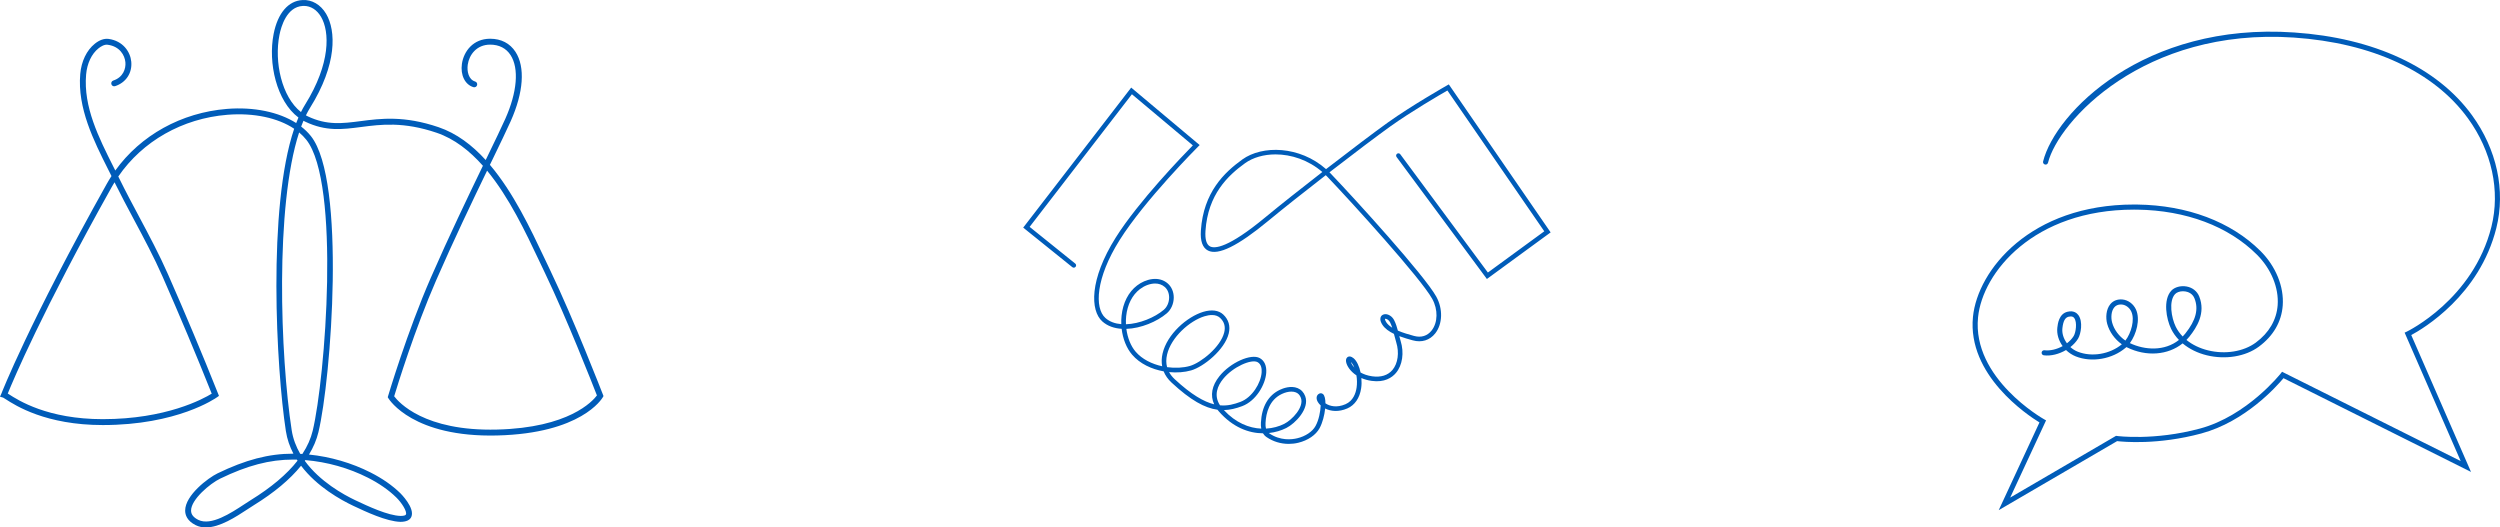 <?xml version="1.0" encoding="UTF-8"?>
<svg xmlns="http://www.w3.org/2000/svg" width="237" height="50" viewBox="0 0 237 50" fill="none">
  <path d="M122.175 42.081C121.421 42.081 120.686 41.861 120.07 41.437C119.919 41.333 119.809 41.211 119.73 41.078C118.382 41.069 116.864 40.516 115.539 38.992C115.496 38.942 115.455 38.892 115.417 38.842C114.22 38.682 112.878 37.954 111.065 36.27C110.72 35.95 110.469 35.592 110.313 35.204C109.176 34.999 108.062 34.485 107.324 33.623C106.79 33.002 106.443 32.121 106.333 31.172C105.635 31.128 104.991 30.913 104.496 30.468C103.352 29.438 103.263 26.512 105.771 22.522C107.917 19.106 112.183 14.696 113.081 13.782L107.305 8.934L97.609 21.507L101.933 24.986C102.027 25.062 102.041 25.2 101.965 25.294C101.89 25.389 101.754 25.404 101.657 25.328L97 21.578L107.237 8.304L113.729 13.752L113.56 13.921C113.509 13.971 108.511 18.986 106.143 22.754C103.874 26.362 103.745 29.202 104.789 30.141C105.191 30.504 105.72 30.684 106.299 30.73C106.289 30.464 106.297 30.194 106.326 29.926C106.454 28.707 106.975 27.691 107.794 27.064C108.599 26.447 109.855 26.126 110.708 26.877C111.071 27.198 111.277 27.687 111.272 28.222C111.265 28.806 111.016 29.363 110.604 29.71C109.682 30.49 108.169 31.131 106.778 31.178C106.888 32.019 107.197 32.802 107.656 33.338C108.272 34.057 109.205 34.51 110.174 34.722C110.102 34.342 110.114 33.939 110.21 33.519C110.636 31.671 112.539 30.027 114.058 29.565C114.855 29.322 115.533 29.411 115.964 29.816C116.473 30.294 116.653 30.914 116.484 31.611C116.109 33.16 114.093 34.779 112.917 35.115C112.3 35.291 111.57 35.348 110.829 35.275C110.959 35.514 111.137 35.739 111.363 35.949C112.943 37.415 114.129 38.09 115.105 38.331C114.712 37.485 114.879 36.559 115.604 35.658C116.634 34.375 118.594 33.492 119.424 33.946C119.867 34.187 120.085 34.68 120.04 35.333C119.96 36.476 119.062 38.014 117.753 38.504C117.171 38.723 116.609 38.863 116.025 38.876C117.157 40.097 118.423 40.583 119.566 40.634C119.527 40.433 119.527 40.233 119.535 40.063C119.612 38.544 120.236 37.467 121.341 36.949C121.627 36.813 122.364 36.529 123.016 36.794C123.349 36.93 123.597 37.195 123.734 37.559C124.172 38.73 122.796 40.147 121.936 40.577C121.461 40.814 120.897 40.988 120.284 41.052C120.295 41.06 120.306 41.068 120.318 41.076C121.357 41.791 122.431 41.68 122.979 41.548C123.758 41.362 124.422 40.917 124.712 40.386C125.038 39.788 125.175 39.008 125.201 38.437C125.088 38.333 124.996 38.221 124.93 38.108C124.756 37.811 124.781 37.517 124.992 37.358C125.134 37.252 125.299 37.254 125.422 37.36C125.576 37.493 125.648 37.821 125.652 38.235C126.068 38.52 126.745 38.671 127.555 38.318C128.277 38.002 128.524 37.291 128.605 36.75C128.662 36.361 128.65 35.956 128.59 35.585C127.997 35.194 127.683 34.684 127.615 34.332C127.551 34.005 127.705 33.876 127.774 33.836C127.88 33.772 128.066 33.744 128.333 33.972C128.63 34.227 128.861 34.733 128.983 35.314C129.262 35.471 129.623 35.608 130.083 35.674C130.9 35.789 131.567 35.585 132 35.077C132.524 34.459 132.667 33.428 132.362 32.451C132.295 32.239 132.239 32.016 132.182 31.791C132.17 31.745 132.159 31.698 132.147 31.653C131.689 31.431 131.28 31.149 131.047 30.782C130.798 30.391 130.838 30.145 130.915 30.008C130.998 29.86 131.155 29.784 131.35 29.782C131.615 29.788 131.971 29.969 132.168 30.361C132.324 30.668 132.429 31.004 132.519 31.343C133.019 31.56 133.572 31.713 133.983 31.827L134.052 31.846C134.723 32.031 135.311 31.85 135.716 31.335C136.313 30.578 136.337 29.343 135.774 28.33C134.691 26.381 128.146 19.175 125.841 16.766C125.789 16.711 125.737 16.659 125.684 16.607C123.656 18.179 121.62 19.79 120.224 20.944C117.345 23.327 115.474 24.242 114.517 23.752C114.003 23.49 113.776 22.852 113.843 21.857C114.085 18.225 116.066 16.35 117.766 15.122C119.679 13.741 123.213 13.829 125.71 16.032C128.046 14.225 130.328 12.502 131.567 11.616C133.849 9.986 137.139 8.118 137.172 8.099L137.347 8L147 22.031L140.957 26.448L132.394 14.882C132.322 14.784 132.343 14.647 132.44 14.576C132.535 14.504 132.676 14.524 132.746 14.621L141.05 25.836L146.397 21.928L137.213 8.579C136.504 8.987 133.785 10.569 131.821 11.972C130.595 12.848 128.344 14.547 126.032 16.334C126.074 16.376 126.115 16.418 126.157 16.461C128.55 18.963 135.039 26.104 136.157 28.116C136.803 29.278 136.762 30.713 136.06 31.605C135.546 32.257 134.771 32.499 133.935 32.266L133.866 32.247C133.522 32.152 133.087 32.031 132.653 31.867C132.693 32.021 132.734 32.172 132.779 32.319C133.128 33.436 132.953 34.629 132.333 35.358C131.96 35.797 131.256 36.282 130.02 36.106C129.657 36.054 129.338 35.959 129.06 35.838C129.089 36.165 129.084 36.498 129.037 36.812C128.9 37.732 128.435 38.409 127.729 38.718C126.894 39.081 126.152 38.993 125.626 38.726C125.562 39.361 125.375 40.079 125.096 40.593C124.743 41.239 123.989 41.754 123.08 41.972C122.781 42.046 122.476 42.081 122.175 42.081ZM122.424 37.124C122.15 37.124 121.837 37.199 121.527 37.344C120.328 37.907 120.02 39.145 119.973 40.084C119.962 40.302 119.975 40.482 120.016 40.632C120.66 40.597 121.252 40.428 121.74 40.184C122.485 39.812 123.652 38.59 123.323 37.711C123.228 37.457 123.073 37.289 122.85 37.199C122.726 37.148 122.581 37.124 122.424 37.124ZM115.657 38.425C116.391 38.493 117.002 38.318 117.599 38.095C118.709 37.678 119.532 36.315 119.603 35.303C119.626 34.969 119.578 34.529 119.214 34.33C118.639 34.017 116.885 34.765 115.945 35.932C115.447 36.55 115.025 37.462 115.657 38.425ZM110.64 34.806C111.41 34.912 112.173 34.872 112.796 34.694C113.849 34.393 115.723 32.889 116.057 31.508C116.191 30.958 116.062 30.508 115.664 30.135C115.263 29.76 114.639 29.844 114.186 29.983C112.777 30.413 111.015 31.975 110.637 33.617C110.539 34.041 110.54 34.438 110.64 34.806ZM128.062 34.318C128.088 34.398 128.136 34.504 128.217 34.626C128.256 34.684 128.312 34.76 128.389 34.845C128.296 34.613 128.183 34.427 128.062 34.318ZM131.293 30.227C131.296 30.227 131.271 30.316 131.417 30.547C131.542 30.745 131.743 30.917 131.982 31.066C131.924 30.888 131.858 30.716 131.779 30.559C131.678 30.362 131.52 30.26 131.406 30.23C131.334 30.211 131.299 30.222 131.293 30.227ZM109.504 26.878C108.997 26.878 108.465 27.103 108.061 27.412C107.338 27.965 106.876 28.874 106.761 29.972C106.734 30.227 106.728 30.485 106.739 30.74C108.03 30.701 109.472 30.093 110.321 29.375C110.637 29.109 110.828 28.676 110.833 28.217C110.837 27.804 110.69 27.445 110.418 27.205C110.155 26.974 109.835 26.878 109.504 26.878ZM120.92 14.637C119.806 14.637 118.778 14.932 118.023 15.477C116.4 16.648 114.51 18.436 114.279 21.886C114.226 22.69 114.374 23.187 114.717 23.363C115.156 23.585 116.418 23.527 119.945 20.607C121.33 19.461 123.345 17.867 125.357 16.306C124.027 15.158 122.399 14.637 120.92 14.637Z" fill="#005CB9"></path>
  <path d="M189.479 48.362L193.341 40.048C192.206 39.352 186.485 35.56 187.037 30.034C187.483 25.58 192.51 19.389 202.297 19.389C202.404 19.389 202.511 19.389 202.621 19.391C207.359 19.456 211.502 21.018 214.287 23.788C215.744 25.238 216.535 27.173 216.403 28.964C216.29 30.506 215.507 31.855 214.137 32.866C212.87 33.801 210.983 34.113 209.212 33.684C208.319 33.467 207.534 33.074 206.914 32.553C205.528 33.667 203.474 33.841 201.622 32.922C201.609 32.915 201.596 32.909 201.583 32.902C201.559 32.924 201.536 32.945 201.513 32.965C200.238 34.052 198.293 34.388 196.782 33.786C196.434 33.647 196.121 33.438 195.859 33.183C195.208 33.565 194.432 33.77 193.756 33.684C193.624 33.667 193.529 33.546 193.546 33.414C193.563 33.283 193.678 33.19 193.816 33.205C194.356 33.272 194.994 33.113 195.538 32.811C195.16 32.292 194.965 31.662 195.036 31.051C195.077 30.698 195.184 29.762 195.984 29.558C196.583 29.405 196.895 29.688 197.03 29.87C197.484 30.486 197.267 31.671 196.999 32.109C196.818 32.405 196.566 32.674 196.272 32.904C196.474 33.086 196.707 33.236 196.962 33.338C198.294 33.871 200.007 33.583 201.15 32.64C200.481 32.165 199.968 31.459 199.763 30.704C199.608 30.135 199.642 29.334 200.063 28.828C200.336 28.502 200.725 28.354 201.194 28.389C201.745 28.435 202.256 28.814 202.497 29.355C202.91 30.283 202.541 31.671 201.913 32.527C203.336 33.203 205.201 33.309 206.563 32.227C206.262 31.913 206.013 31.564 205.827 31.186C205.361 30.237 205.041 28.428 205.836 27.56C206.148 27.219 206.732 27.059 207.288 27.159C207.85 27.261 208.287 27.608 208.488 28.109C209.116 29.68 208.256 31.032 207.554 31.913C207.466 32.023 207.373 32.127 207.276 32.227C207.831 32.68 208.532 33.021 209.327 33.215C210.96 33.616 212.695 33.331 213.851 32.477C215.103 31.553 215.819 30.326 215.922 28.929C216.044 27.277 215.305 25.484 213.945 24.131C211.252 21.449 207.228 19.938 202.614 19.875C202.508 19.873 202.403 19.873 202.298 19.873C192.81 19.873 187.946 25.81 187.519 30.083C186.94 35.872 193.702 39.704 193.771 39.742L193.967 39.852L190.567 47.17L200.599 41.318L200.682 41.329C200.716 41.336 204.218 41.795 208.554 40.628C213.029 39.423 216.187 35.44 216.218 35.399L216.34 35.243L216.517 35.332L233.275 43.711L227.959 31.535L228.171 31.434C228.234 31.404 234.464 28.384 236.185 21.501C237.04 18.083 236.226 14.331 233.953 11.207C230.735 6.782 224.876 4.067 217.456 3.561C203.215 2.6 195.128 11.529 194.154 15.419C194.122 15.548 193.997 15.634 193.861 15.595C193.732 15.563 193.652 15.431 193.686 15.302C194.835 10.704 203.244 2.088 217.488 3.079C225.054 3.594 231.041 6.379 234.344 10.922C236.702 14.162 237.543 18.061 236.653 21.617C235.059 28 229.713 31.16 228.587 31.764L234.252 44.739L216.475 35.851C215.834 36.621 212.856 39.97 208.682 41.094C204.57 42.2 201.275 41.886 200.701 41.819L189.479 48.362ZM196.311 29.997C196.252 29.997 196.183 30.005 196.103 30.025C195.769 30.11 195.593 30.433 195.516 31.105C195.459 31.596 195.628 32.115 195.946 32.543C196.207 32.344 196.43 32.109 196.586 31.855C196.786 31.528 196.935 30.556 196.639 30.155C196.585 30.082 196.497 29.997 196.311 29.997ZM201.052 28.865C200.792 28.865 200.585 28.956 200.434 29.137C200.125 29.507 200.112 30.142 200.229 30.576C200.411 31.248 200.879 31.875 201.488 32.286C202.041 31.564 202.393 30.311 202.053 29.55C201.886 29.174 201.524 28.9 201.152 28.869C201.118 28.866 201.085 28.865 201.052 28.865ZM206.95 27.61C206.642 27.61 206.35 27.711 206.192 27.885C205.585 28.548 205.847 30.13 206.26 30.971C206.426 31.308 206.648 31.62 206.92 31.9C207.008 31.809 207.093 31.712 207.175 31.609C208.171 30.361 208.444 29.305 208.037 28.287C207.849 27.816 207.432 27.675 207.2 27.633C207.117 27.618 207.033 27.61 206.95 27.61Z" fill="#005CB9"></path>
  <path d="M19.515 50C19.179 50 18.857 49.937 18.555 49.787C17.724 49.375 17.551 48.803 17.554 48.395C17.559 46.946 19.722 45.311 20.623 44.874C23.274 43.589 25.474 43.009 27.777 43.009C27.79 43.009 27.802 43.009 27.816 43.009C27.472 42.355 27.219 41.638 27.099 40.857C26.189 34.942 25.358 19.679 27.887 12.205C26.348 11.175 24.071 10.68 21.557 10.881C17.292 11.225 13.506 13.386 11.214 16.732C11.244 16.794 11.275 16.856 11.306 16.919C11.905 18.14 12.559 19.364 13.19 20.547C14.129 22.308 15.1 24.127 15.921 25.991C17.591 29.781 19.192 33.595 20.677 37.325L20.758 37.529L20.58 37.656C20.429 37.764 16.805 40.295 9.744 40.295C4.339 40.295 1.468 38.444 0.524 37.834C0.413 37.763 0.338 37.712 0.295 37.692L0 37.608L0.126 37.328C0.151 37.261 2.758 30.575 10.111 17.449C10.255 17.191 10.408 16.938 10.569 16.692C10.466 16.484 10.361 16.275 10.255 16.066C8.883 13.335 7.327 10.24 7.607 7.017C7.71 5.814 8.213 4.768 8.986 4.148C9.433 3.789 9.872 3.639 10.285 3.688C11.655 3.871 12.358 4.907 12.445 5.853C12.543 6.922 11.942 7.83 10.913 8.167C10.761 8.218 10.607 8.135 10.56 7.989C10.512 7.841 10.591 7.684 10.738 7.636C11.676 7.329 11.944 6.511 11.888 5.905C11.826 5.233 11.35 4.395 10.211 4.243C9.903 4.194 9.56 4.405 9.337 4.584C8.682 5.109 8.255 6.014 8.163 7.066C7.898 10.131 9.35 13.02 10.754 15.815C10.813 15.932 10.872 16.048 10.93 16.164C13.334 12.823 17.187 10.674 21.513 10.324C24.078 10.118 26.437 10.62 28.08 11.666C28.148 11.486 28.219 11.311 28.292 11.141C26.223 9.596 25.393 5.975 25.942 3.206C26.332 1.242 27.33 0.075 28.678 0.004C29.566 -0.048 30.399 0.434 30.918 1.313C31.863 2.918 31.963 6.097 29.399 10.21C29.261 10.434 29.127 10.677 29 10.937C29.062 10.971 29.125 11.003 29.188 11.034C30.997 11.894 32.469 11.705 34.171 11.484C36.11 11.232 38.307 10.949 41.571 12.056C43.287 12.638 44.761 13.761 46.044 15.17C46.075 15.106 46.106 15.043 46.136 14.98C46.92 13.359 47.54 12.08 47.902 11.266C49.032 8.739 49.218 6.479 48.401 5.221C47.982 4.573 47.311 4.231 46.465 4.231C45.188 4.231 44.479 5.187 44.342 6.133C44.251 6.775 44.43 7.547 45.039 7.726C45.188 7.769 45.271 7.924 45.229 8.073C45.185 8.222 45.029 8.307 44.882 8.263C44.085 8.028 43.635 7.121 43.789 6.054C43.96 4.868 44.854 3.672 46.464 3.672C47.509 3.672 48.341 4.103 48.87 4.918C49.804 6.357 49.637 8.754 48.412 11.494C48.046 12.316 47.424 13.599 46.639 15.224C46.574 15.357 46.51 15.49 46.443 15.626C48.668 18.249 50.299 21.697 51.627 24.503C51.813 24.896 51.994 25.279 52.171 25.647C54.407 30.306 57.136 37.352 57.164 37.423L57.212 37.546L57.145 37.662C57.065 37.801 55.096 41.088 47.129 41.283C39.182 41.478 36.914 37.914 36.822 37.761L36.758 37.656L36.793 37.537C36.811 37.477 38.606 31.444 40.848 26.315C42.545 22.433 44.367 18.638 45.78 15.715C44.518 14.291 43.071 13.156 41.391 12.585C38.25 11.52 36.122 11.796 34.242 12.039C32.454 12.273 30.907 12.472 28.947 11.54C28.886 11.511 28.827 11.481 28.768 11.449C28.692 11.626 28.62 11.809 28.55 11.999C28.902 12.271 29.212 12.572 29.473 12.901C32.829 17.117 31.399 35.932 30.186 40.976C30.013 41.691 29.715 42.396 29.292 43.091C31.333 43.298 33.344 43.884 35.138 44.795C36.25 45.359 37.195 46.018 37.949 46.753C37.963 46.767 39.355 48.141 38.997 48.992C38.857 49.324 38.491 49.466 37.972 49.472C36.642 49.441 34.663 48.505 33.481 47.947C32.302 47.389 30.049 46.143 28.541 44.151C27.492 45.449 25.993 46.702 24.053 47.899C23.874 48.009 23.67 48.143 23.448 48.29C22.367 48.998 20.843 50 19.515 50ZM27.783 43.568C25.564 43.568 23.439 44.13 20.867 45.377C19.899 45.847 18.116 47.352 18.113 48.397C18.11 48.764 18.337 49.055 18.804 49.286C20.004 49.875 21.89 48.64 23.141 47.819C23.367 47.669 23.576 47.532 23.76 47.419C25.711 46.215 27.197 44.962 28.207 43.672C28.185 43.64 28.163 43.606 28.142 43.572C28.021 43.569 27.902 43.568 27.783 43.568ZM28.894 43.687C30.322 45.653 32.556 46.888 33.697 47.428C34.863 47.978 36.775 48.882 37.986 48.91C38.273 48.906 38.443 48.865 38.482 48.772C38.604 48.485 38.086 47.664 37.559 47.15C36.847 46.455 35.947 45.83 34.885 45.29C33.068 44.367 31.017 43.79 28.945 43.617C28.928 43.64 28.91 43.664 28.894 43.687ZM28.462 43.025C28.53 43.028 28.597 43.032 28.665 43.036C29.138 42.315 29.464 41.583 29.642 40.843C30.84 35.864 32.292 17.34 29.037 13.247C28.841 13 28.612 12.769 28.357 12.556C26.074 19.556 26.565 33.706 27.651 40.772C27.778 41.598 28.069 42.349 28.462 43.025ZM37.368 37.568C37.788 38.123 40.204 40.898 47.116 40.723C53.934 40.557 56.181 38.034 56.589 37.487C56.197 36.481 53.721 30.169 51.667 25.89C51.49 25.519 51.309 25.136 51.122 24.742C49.841 22.036 48.274 18.724 46.177 16.179C44.782 19.067 43.012 22.763 41.362 26.54C39.315 31.22 37.641 36.665 37.368 37.568ZM0.737 37.307C0.764 37.324 0.794 37.344 0.827 37.364C1.736 37.951 4.504 39.736 9.743 39.736C15.746 39.736 19.259 37.819 20.071 37.319C18.613 33.663 17.044 29.928 15.409 26.216C14.597 24.373 13.63 22.563 12.695 20.812C12.081 19.661 11.446 18.471 10.858 17.279C10.769 17.425 10.681 17.574 10.597 17.723C4.011 29.48 1.247 36.047 0.737 37.307ZM28.802 0.56C28.771 0.56 28.739 0.561 28.706 0.563C27.184 0.643 26.649 2.514 26.492 3.314C25.985 5.868 26.701 9.181 28.532 10.623C28.656 10.372 28.787 10.135 28.924 9.916C31.357 6.01 31.258 2.994 30.435 1.597C30.039 0.926 29.461 0.56 28.802 0.56Z" fill="#005CB9"></path>
</svg>
